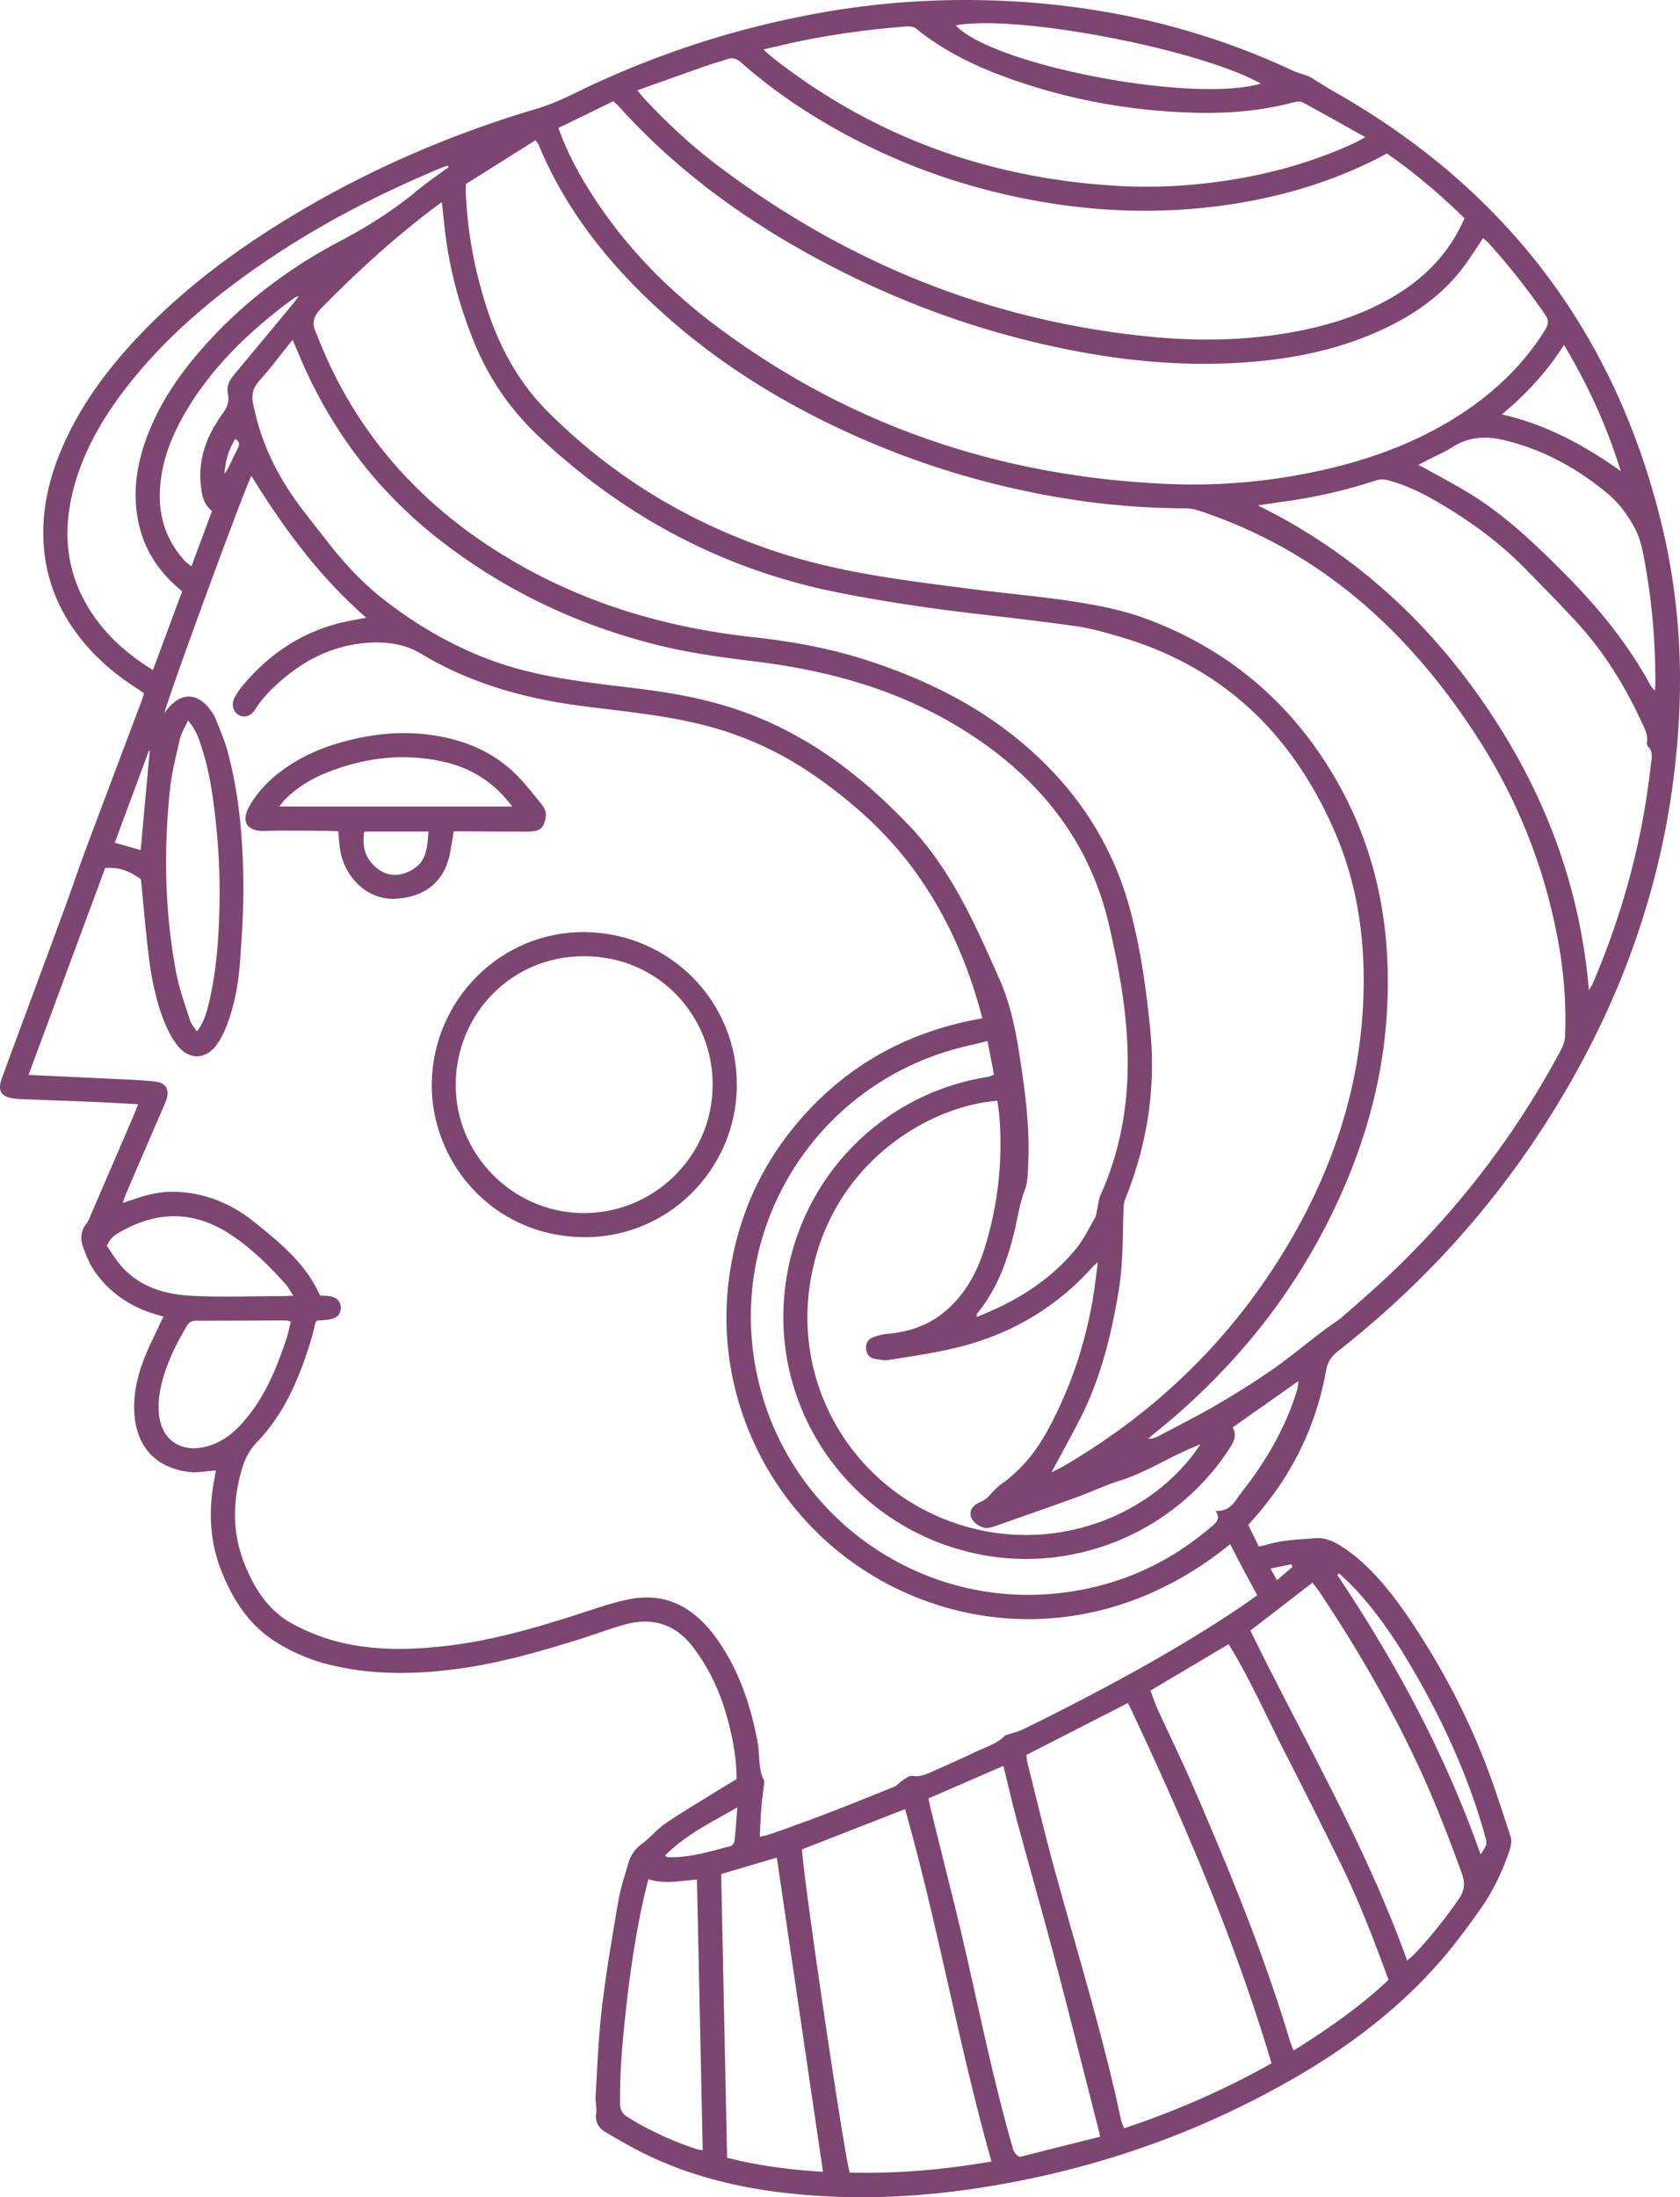 <?xml version="1.0" encoding="UTF-8"?> <svg xmlns="http://www.w3.org/2000/svg" xmlns:xlink="http://www.w3.org/1999/xlink" width="469.429" height="613.701"><path fill="#7C4671" d="M464.476 147.197c-12.844-53.812-43.516-94.289-91.645-121.57-2.266-1.277-4.434-2.738-6.672-4.07-.484-.293-1.07-.43-1.613-.625-1.082-.402-2.223-.695-3.266-1.18C336.46 8.138 310.277 1.9 282.995.373c-18.566-1.043-37.066.098-55.383 3.5-23.488 4.363-45.961 11.793-67.406 22.352-3.363 1.652-6.766 3.109-10.422 4.195-25.113 7.473-48.949 17.934-71.242 31.766-16.078 9.988-30.922 21.504-43.5 35.758-7.227 8.207-13.383 17.113-17.719 27.211-3.254 7.582-5.254 15.473-5.227 23.711.016 9.848 2.863 18.918 8.59 27.031 4.598 6.527 10.41 11.738 17.078 16.059a58.422 58.422 0 012.488 1.723c-.277.848-.43 1.414-.637 1.957-5.254 13.977-10.551 27.934-15.777 41.922-2.027 5.445-3.863 10.961-5.879 16.418-5.766 15.656-11.59 31.285-17.355 46.938-1.418 3.863-.391 5.473 3.598 5.945.586.07 1.152.125 1.738.141 6.797.262 13.594.5 20.375.777 4.016.168 8.031.43 12.285.652-.527 1.32-.891 2.305-1.309 3.277-3.875 9.004-7.754 17.988-11.645 26.992-.457 1.07-.82 2.234-1.527 3.125-1.656 2.082-1.684 4.359-.863 6.609.863 2.348 1.848 4.738 3.266 6.766 4.227 6 10.047 9.879 17.082 11.934.625.18 1.25.359 2.098.609-.516 1.027-.945 1.863-1.336 2.723-1.457 3.168-3.07 6.281-4.293 9.543-1.668 4.473-2.738 9.102-2.57 13.934.332 9.777 5.656 15.934 15.23 17.184 2.406.305 4.934-.25 7.59-.418-.152.902-.305 1.836-.488 2.766-1.609 8.68-1.234 17.195 2.086 25.461 3.211 8 7.715 15.016 15.203 19.711a51.158 51.158 0 0015.219 6.391c12.078 2.93 24.281 2.668 36.453.957 11.16-1.57 21.973-4.68 32.719-8.016 4.348-1.348 8.617-2.973 12.992-4.207 8.117-2.277 14.719.055 19.641 6.957.566.793 1.137 1.57 1.664 2.391 3.699 5.555 6.117 11.668 7.77 18.102 1.309 5.082 2.238 10.223 2.227 15.695-2.227 1.359-4.465 2.695-6.688 4.07-4.445 2.762-8.965 5.418-13.273 8.391-2.375 1.637-4.25 4-6.586 5.707-1.848 1.363-2.988 3.055-3.613 5.125-1.086 3.625-2.277 7.238-2.906 10.945-1.695 9.852-3.375 19.699-4.559 29.617-.973 8.18-1.25 16.434-1.762 24.668-.098 1.625.375 3.32.152 4.918-.348 2.418.805 4.086 2.555 5.125 4.254 2.516 8.563 4.988 13.039 7.059 16.203 7.488 33.48 10.305 51.145 11.016 15.273.609 30.434-.68 45.516-3.309 24.43-4.25 47.781-11.793 69.934-22.902 20.094-10.086 38.664-22.367 53.59-39.453 4.07-4.664 7.781-9.68 11.355-14.75 3.473-4.93 6.07-10.391 8.02-16.113.414-1.223.762-2.766.387-3.918-2.223-6.918-4.445-13.836-7.059-20.613-5.211-13.434-11.871-26.141-19.793-38.172-4.168-6.332-8.656-12.445-14.242-17.629-2.266-2.094-4.77-4-7.438-5.539-1.68-.973-3.891-1.695-5.781-1.543-4.711.387-9.492.457-14.066 1.918-.609.191-1.277.25-2.027.387-.988-2.043-1.918-3.945-2.906-6 .598-.695.973-1.141 1.352-1.57 10.688-11.93 17.539-25.766 20.371-41.52.434-2.418 1.461-3.957 3.309-5.418 21.652-16.973 40.223-36.824 55.48-59.715 23.406-35.129 37.289-73.566 39.762-115.863 1.094-18.411-.324-36.688-4.601-54.637zm-11.606-15.625c-10.051-7.129-20.652-12.945-33.203-15.824 6.809-5.707 12.578-11.902 17.344-19.402 6.797 11.331 12.051 22.905 15.859 35.226zM352.304 23.349c-19.098 5.609-74.922-5.156-85.262-16.266 16.883-3.156 67.875 6.54 85.262 16.266zm-127.723-12.07a238.22 238.22 0 0128.813-3.891c.875-.07 2.016.125 2.652.637 9.52 7.738 20.598 12.309 32.117 15.949 15.359 4.832 31.148 7.266 47.227 7.543 8.852.152 17.637-.684 26.238-2.973.766-.211 1.793-.266 2.449.098 5.613 3.039 11.188 6.18 17.414 9.668-1.391.762-2.031 1.164-2.711 1.484-11.41 5.305-23.391 8.711-35.828 10.598-10.215 1.559-20.473 2.125-30.773 1.527-35.867-2.094-68.211-13.707-96.531-36.016-.668-.527-1.281-1.141-2.336-2.098 4.043-.901 7.644-1.807 11.269-2.526zm-26.89 6.984c1.738-.609 3.527-1.039 5.266-1.668 1.613-.582 2.809-.316 4.156.879 7.215 6.387 15.051 11.93 23.363 16.82 18.484 10.875 38.316 18.098 59.441 21.863 14.313 2.555 28.711 3.375 43.195 2.168 17.844-1.473 34.98-5.711 51.086-13.695 1.043-.516 2.059-1.086 3.324-1.766 7.699 5.32 14.898 11.461 21.691 18.098-3.82 8.824-9.922 15.52-17.855 20.629-8.355 5.375-17.555 8.598-27.215 10.598-13.898 2.875-27.934 3.25-42.012 1.918-44.875-4.25-85.109-20.445-121.066-47.465-7.461-5.609-14.34-11.902-20.707-18.738-.652-.695-1.25-1.445-2.32-2.668 6.895-2.445 13.274-4.723 19.653-6.973zm-26.309 10.004c.637.594 1.082.957 1.457 1.375 16.582 18.418 36.359 32.602 58.207 44.059 22.57 11.836 46.375 20.145 71.449 24.711 13.785 2.516 27.727 3.684 41.734 3.016 14.426-.695 28.52-3.168 41.777-9.266 8.574-3.945 16.246-9.141 22.168-16.613 2.223-2.805 4.07-5.887 6.211-9 .391.332.93.68 1.363 1.141 5.766 6.32 11.035 13.027 15.91 20.055 1.156 1.656 1.07 2.793.059 4.418-5.797 9.32-13.453 16.781-22.531 22.852-12.09 8.098-25.461 13.098-39.578 16.266-14.289 3.211-28.785 4.527-43.379 3.891-46.5-2.016-88.848-16.156-126.234-44.215-14.09-10.57-26.195-23.102-35.551-38.145-3.277-5.277-6.141-10.777-8.422-17.059a7155.667 7155.667 0 0015.36-7.486zM27.484 173.798c-8.883-11.598-10.535-24.488-6.66-38.309 2.961-10.543 8.52-19.727 15.246-28.242 9.648-12.211 21.266-22.32 33.898-31.309 16.676-11.863 34.676-21.309 53.563-29.145.516-.207 1.055-.348 1.586-.527.082.141.164.266.25.402-2.961 2.195-6.02 4.238-8.84 6.586-6.656 5.543-13.883 10.086-21.57 14.125-14.98 7.879-28.27 18.102-39.359 30.992-6.77 7.863-12.313 16.461-15.496 26.434-2.098 6.57-2.836 13.25-1.613 20.102 1.32 7.332 4.867 13.43 10.328 18.445.641.582 1.293 1.152 2.07 1.848l-8.156 21.945c-6.064-3.722-11.15-7.983-15.247-13.347zm37.828-69.035c-1.305 1.566-2.055 3.191-1.613 5.32.406 1.973-.207 3.68-1.445 5.387-4.363 5.961-6.949 12.531-6.141 20.086.277 2.625.68 5.223 3.125 7.156a9309.438 9309.438 0 01-5.754 15.488c-.762-.625-1.387-1.031-1.875-1.57-5.254-5.766-7.406-12.586-6.895-20.324.516-7.625 3.227-14.516 7.035-21.043 6.906-11.836 16.441-21.281 27.184-29.602 1.07-.832 2.18-1.625 3.277-2.418.309-.223.641-.43 1.238-.457-.402.543-.777 1.098-1.207 1.609-5.644 6.81-11.273 13.603-16.929 20.368zm1.25 20.184c-.984 2.082-2.016 4.137-3.027 6.207-.125.25-.32.473-.809 1.168.281-3.848 1.223-6.836 3.004-9.723.984.567 1.304 1.344.832 2.348zm5.867-18.559c3.168-3.516 5.988-7.336 9.324-11.488 1.223 2.832 2.141 5.055 3.113 7.25 8.617 19.227 21.07 35.406 37.719 48.437 18.25 14.281 38.648 23.949 61.066 29.559 9.145 2.293 18.473 3.516 27.813 4.668 20.344 2.516 39.762 7.945 57.312 18.809 20.723 12.82 35.441 30.434 41.07 54.563 3.402 14.656 5.977 29.516 5.086 44.688-.625 10.734-2.988 21.098-7.438 30.949-.539 1.18-.598 2.582-.902 3.875-.195.832-.25 1.762-.652 2.473-1.684 2.93-3.168 6.07-5.297 8.652-7.324 8.902-16.828 14.766-27.766 19.016.082-.527.039-.82.168-.973 6.016-7.348 8.906-16.027 10.895-25.113.68-3.098 1.195-6.211 2.375-9.238.891-2.262.875-4.945.988-7.457.402-8.379-.43-16.684-1.625-24.949-1.309-9.027-2.656-18.168-6.367-26.531-6.754-15.223-13.438-30.559-25.195-42.91-14.203-14.918-30.297-26.906-50.199-33.141-7.98-2.5-16.18-4-24.461-5.043-10.676-1.348-21.402-2.391-31.883-4.93-14.941-3.641-28.199-10.684-40.316-20.074-6.117-4.75-11.258-10.391-15.984-16.461-2.613-3.375-5.309-6.695-7.836-10.141-5.992-8.141-10.383-17.043-12.453-27.004-.043-.191-.098-.375-.141-.566-.652-2.572-.359-4.767 1.586-6.92zm206.855 205.875c.902 12.332-.457 24.418-4.113 36.227-2.254 7.262-5.836 13.723-11.996 18.5-4.527 3.516-9.715 5.098-15.34 5.57-1.32.113-2.672.488-3.906.973-1.406.543-2.059 1.75-1.918 3.266.152 1.543 1.043 2.5 2.555 2.75 1.238.207 2.547.5 3.742.305 5.836-.93 11.687-1.793 17.441-3.082 15.594-3.488 28.906-11.004 39.609-22.977.25-.277.539-.5 1.414-1.266-.473 3.543-.789 6.445-1.262 9.324-2.102 13.027-6.215 25.375-12.453 37.047-3.309 6.191-7.465 11.527-13.246 15.598-1.543 1.082-2.723 2.68-4.129 3.988-.469.43-1.098.719-1.695 1-2.18 1-3.055 2.223-2.734 3.902.305 1.582 2.473 3.332 4.305 3.375a5.808 5.808 0 001.988-.332c7.77-2.723 15.539-5.434 23.281-8.227 4-1.457 7.879-3.332 11.938-4.598 7.367-2.289 13.801-6.582 20.887-9.457.613-.25 1.211-.527 1.809-.793-13.496 20.516-42.43 31.797-70.129 21.516-27.352-10.141-43.863-38.145-38.816-67.426 5.668-32.906 33.437-48.602 52.172-49.992.206 1.555.487 3.18.596 4.809zm17.61 97.414c-.875.516-1.82.918-3.086 1.555 2.848-5.32 5.477-10.055 7.949-14.875 5.781-11.266 8.742-23.379 10.813-35.785 1.266-7.609 1.113-15.277 1.363-22.934.027-.941.152-1.93.5-2.789 6.086-15.113 8.574-30.754 6.988-47.02-1.098-11.324-2.668-22.574-5.586-33.547-4.918-18.434-14.941-33.688-29.449-46.145-13.063-11.199-28.102-18.52-44.305-23.77-10.383-3.359-21.086-5.25-31.871-6.43-25.445-2.793-49.32-10.098-71.074-23.797-23.223-14.625-40.316-34.391-50.363-60.062-.113-.277-.18-.555-.32-.82-1.434-2.734-.988-4.82 1.305-7.168 9.535-9.723 19.555-18.875 30.367-27.168.988-.75 1.988-1.473 3.336-2.473.277 2.598.516 4.75.75 6.918 1.195 11.07 4.004 21.723 8.188 32.031 4.141 10.238 10.27 19.125 18.316 26.668 24.004 22.52 51.992 37.34 84.402 43.617 12.66 2.461 25.406 4.348 38.234 5.82 9.242 1.07 18.496 2.141 27.711 3.461 3.809.555 7.563 1.652 11.285 2.723 29.379 8.402 49.102 27.559 60.887 55.27 6.379 14.988 8.41 30.809 7.672 47.008-1.043 23.461-8.074 45.156-19.691 65.41-15.622 27.212-37.208 48.537-64.321 64.302zM41.616 209.65c.07.043.141.07.223.113-.848 9.18-1.684 18.363-2.531 27.684-2.18-.625-4.57-1.32-7.227-2.086 3.199-8.637 6.367-17.18 9.535-25.711zm-8.004 143.644c-1.418-1.68-2.559-3.598-3.727-5.277.777-2.152 2.254-3.113 3.766-3.961 10.273-5.859 20.5-5.918 30.492.57 5.895 3.836 10.883 8.75 15.566 13.945.766.848 1.309 1.891 2.25 3.309-1.207.066-1.859.125-2.516.125-8.547.012-17.105.359-25.625-.059-7.659-.374-14.94-2.429-20.206-8.652zm23.446 50.883c-6.645 1.484-11.855-2.113-12.605-8.879-.363-3.223.039-6.375.875-9.5 1.445-5.484 3.961-10.5 6.809-15.363.586-.984 1.238-1.555 2.516-1.555 8.34.012 16.691-.055 25.031-.082.457 0 .918.164 1.586.289-.434 1.711-.738 3.336-1.254 4.875-2.957 8.879-6.504 17.461-13.117 24.367-2.728 2.86-5.896 4.958-9.841 5.848zm148.984 100.637c-.293 3.613-.473 6.488-.805 9.363-.059.543-.625 1.332-1.098 1.457-5.781 1.5-11.523 3.309-17.598 3.086-.152 0-.305-.18-.734-.43 5.684-5.738 12.743-9.199 20.235-13.476zm-11.312 95.473c-6.84-2.25-13.355-5.211-19.457-9.043-1.516-.945-2-2.086-2.016-3.82-.109-9.336.793-18.613 1.848-27.863 1.195-10.406 2.766-20.77 5.129-30.977.266-1.125.57-2.223.961-3.711 4.625 1.473 8.949.445 13.551.082.539 25.324 1.066 50.383 1.609 75.621-.707-.125-1.196-.153-1.625-.289zm8.437 2.386c-.559-26.5-1.102-52.754-1.656-79.23 5.352-1.586 10.492-3.098 15.551-4.598 4.297 29.238 8.563 58.285 12.898 87.762-9.285-.57-18.066-1.711-26.793-3.934zm34.285 4.141c-1.32-3.082-13.355-84.566-13.328-90.273 9.449-3.695 18.969-7.418 28.77-11.238 9.211 32.391 14.871 65.633 24.141 98.414-13.54 2.363-26.532 3.417-39.583 3.097zm47.446-4.359c-1.652-.945-1.82-2.195-2.168-3.418-6.418-22.395-10.602-45.297-16.23-67.871a8733.437 8733.437 0 01-6.656-26.809c-.141-.555-.223-1.113-.418-2.043 7.059-3.055 13.883-6.027 20.945-9.082 1.332 5.414 2.512 10.598 3.902 15.734 3.516 13.004 7.227 25.965 10.66 38.992 4.059 15.363 7.91 30.797 11.855 46.188.195.738.348 1.488.625 2.652a8315.47 8315.47 0 00-22.515 5.657zm29.199-8.004c-.316-.887-.707-1.637-.887-2.445-4.949-23.348-12.023-46.129-18.348-69.117-2.777-10.086-5.195-20.281-7.754-30.422-.18-.738-.207-1.5-.32-2.293 9.52-4.875 18.914-9.668 28.41-14.527 15.398 32.613 29.672 65.66 40.094 100.652-13.16 7.413-26.808 13.347-41.195 18.152zm47.34-21.723c-.445-1.211-.852-2.141-1.141-3.113-7.254-24.168-16.871-47.449-26.879-70.578-3.195-7.375-6.742-14.598-10.078-21.918-.707-1.57-1.223-3.227-1.859-4.934 7.352-4.359 14.496-8.613 21.82-12.945 6.086 9.82 10.656 20.418 15.926 30.641 5.238 10.172 10.352 20.395 15.398 30.66 5.074 10.32 9.172 21.07 13.371 32.434-7.797 7.374-16.804 13.694-26.558 19.753zm12.742-133.254c1.434 1.359 2.918 2.652 4.266 4.098 6.129 6.543 11.16 13.902 15.691 21.598 8.938 15.172 16.246 31.047 20.945 48.078.473 1.723.402 2.07-1.375 4.723-9.813-27.992-23.727-53.66-40.043-78.094.168-.141.348-.266.516-.403zm-13.356-2.57l.293.75c-1.348 1.168-2.699 2.332-4.281 3.707-.625-1.098-1.113-1.973-1.836-3.234 2.184-.461 4.004-.836 5.824-1.223zm5.907 5.152c.457.613 1.125 1.375 1.695 2.207 10.395 15.488 19.75 31.574 27.672 48.48 4.656 9.945 8.617 20.141 12.34 30.449.988 2.723.82 4.859-.848 7.266-3.781 5.43-7.852 10.609-12.426 15.391-.512.539-1.125 1-1.984 1.75-11.578-32.34-28.895-61.621-43.793-92.18 5.601-4.304 11.34-8.738 17.344-13.363zm-15.426 3.5c-1.266.902-2.418 1.766-3.613 2.57-15.426 10.5-31.715 19.531-48.27 28.086a632.837 632.837 0 01-13.785 6.906c-1.113.539-2.348.805-3.531 1.195-.457.152-1.012.207-1.332.512-2.434 2.391-5.684 3.266-8.633 4.695-3.652 1.777-7.406 3.402-11.117 5.07-1.934.875-3.809 1.766-6.117 1.445-.832-.125-1.859.723-2.723 1.25-.859.543-1.543 1.457-2.461 1.832-8.727 3.488-17.426 7.07-26.281 10.238-2.973 1.055-5.918 2.223-8.949 3.152-.625.195-1.277.305-2.207.516.164-2.918.262-5.613.469-8.309.156-2 .473-4 .695-6 .059-.473.211-1.055.031-1.43-1.684-3.336-1.113-7.043-1.766-10.543-1.906-10.32-5.172-20.086-11.258-28.77-2.531-3.609-5.504-6.75-9.367-9.016-5.074-2.973-10.578-3.332-16.082-2.109-4.988 1.098-9.852 2.859-14.73 4.418-11.551 3.68-23.211 7-35.285 8.418-10.758 1.262-21.543 1.445-32.078-1.543-3.695-1.043-7.324-2.57-10.742-4.348-7.004-3.641-11.023-9.906-13.855-17.004-3.574-8.945-3.309-17.988-.531-27.086.836-2.723 2.168-4.988 4.199-7.098 7.629-7.988 11.73-17.934 14.91-28.309.488-1.57.82-3.195 1.238-4.793.043-.168.195-.32.391-.625 1.125-.113 2.375-.152 3.598-.363 2.086-.359 3.102-1.469 3.102-3.223 0-1.816-1.254-3.055-3.379-3.289-.766-.086-1.543-.086-2.418-.125-3.906-8.891-11.188-14.781-18.457-20.613-6.531-5.227-14.023-8.254-22.484-8.391-3.824-.07-7.492.832-11.094 2.109-.875.305-1.762.57-3.141 1.016.5-1.336.809-2.211 1.168-3.059 3.379-7.848 6.754-15.68 10.133-23.516.305-.707.652-1.418.902-2.141 1-2.902-.043-4.859-3.125-5.191-4.242-.461-8.52-.586-12.773-.793-7.367-.375-14.719-.695-22.586-1.055 7.227-19.504 14.344-38.715 21.434-57.828 3.988-.141 6.406.668 9.977 3.168.723 7.207 1.293 14.266 2.156 21.293.805 6.555 2.082 13.043 4.652 19.168.934 2.211 2.102 4.434 3.629 6.254 3.184 3.789 7.672 3.609 10.633-.363 1.305-1.766 2.293-3.832 3.059-5.902 2.043-5.488 3.098-11.238 3.527-17.043.559-7.449 1.043-14.922.961-22.379-.125-12.434-1.156-24.824-4.449-36.895-.859-3.168-2.223-6.195-3.434-9.25-.316-.793-.859-1.531-1.375-2.223-3.527-4.781-8.102-4.906-11.813-.336-.305.375-.582.766-.945 1.238.098-2.043 21.82-61.301 24.254-66.23 9.004 14.613 19.023 28.195 32.117 39.629-2.266.43-4.352.766-6.395 1.234-11.508 2.641-20.777 8.852-28.254 17.852a17.786 17.786 0 00-2.113 3.141c-1.012 1.957-.527 3.945 1.016 4.875 1.598.957 3.445.473 4.699-1.5 2.223-3.488 5.125-6.336 8.281-8.934 7.004-5.777 14.969-9.32 24.125-9.723 4.879-.207 9.563.473 13.957 3.113 13.77 8.277 28.879 12.5 44.75 14.57 10.953 1.43 21.973 2.418 32.758 4.984 11.77 2.809 22.57 7.641 32.465 14.52 10.422 7.25 19.859 15.625 27.434 25.875 9.285 12.559 15.457 26.617 19.418 41.883-20.668 3.57-37.914 13.043-51.453 28.918-10.867 12.754-17.262 27.563-19.387 44.148-4.211 32.891 11.715 65.465 40.289 82.633 28.145 16.906 66.891 17.988 99.801-8.848 1.254 2.418 2.477 4.809 3.711 7.184 1.263 2.268 2.501 4.576 3.849 7.088zM47.48 220.595c.5-4.793 1.727-9.516 2.809-14.223.375-1.625 1.336-3.113 2.238-5.141 2.141 2.418 2.891 4.738 3.656 7.016 2.125 6.375 3.168 12.973 3.93 19.629.977 8.484 1.418 17 1.211 25.543-.223 8.918-.832 17.809-2.906 26.531-.652 2.723-1.348 5.461-3.391 8.129-.734-1.156-1.625-2.07-1.957-3.156-1.406-4.418-3.004-8.82-3.863-13.363-3.173-16.875-3.489-33.918-1.727-50.965zm314.871 167.969c-2.695 8.582-6.852 16.445-12.063 23.766-1.57 2.211-3.293 4.32-4.852 6.559-1.277 1.848-2.777 3.223-5.793 3.125 1.457 2.125.332 3.125-.918 4.207-12.16 10.504-26.156 16.766-42.152 18.684-37.719 4.516-72.66-18.934-83.402-54.535-13.133-43.563 13.398-88.621 57.898-98.414 1.504-.336 2.988-.738 4.867-1.195.582 3.082 1.18 6.168 1.805 9.402-.723.266-1.223.543-1.75.625-28.922 4.559-51.547 27.145-56.23 56.148-5.879 36.422 18.316 70.563 54.758 77.371 26.543 4.957 53.977-6.723 68.906-29.531 1.277-1.945 2.293-3.848 1.012-6.086 6.031-4.25 11.953-8.43 18.414-12.988-.207 1.307-.262 2.112-.5 2.862zm74.965-99.141c-.055 1.375-.609 2.836-1.277 4.07-12.188 22.781-27.629 43.117-46.223 61.051-4.684 4.516-9.605 8.781-14.496 13.07-1.656 1.445-3.602 2.57-5.352 3.906-4.824 3.664-9.492 7.555-14.453 11.012-5.086 3.543-10.383 6.836-15.746 9.961-5.281 3.07-10.758 5.809-16.148 8.668-.809.43-1.684.75-2.797.68.711-.598 1.406-1.207 2.113-1.777 22.781-18.363 40.445-40.684 52.23-67.523 6.727-15.305 11.035-31.281 12.242-47.992 1.918-26.434-3.25-51.199-18.234-73.438-12.145-18.031-28.629-30.77-48.961-38.297-6.211-2.309-12.883-3.641-19.457-4.684-9.77-1.543-19.637-2.348-29.449-3.625-17.789-2.305-35.648-4.391-52.812-9.891-25.004-8.016-46.988-21.141-65.57-39.77-8.188-8.207-13.496-18.168-17.012-29.141-3.281-10.227-5.254-20.672-5.738-31.395-.043-.859 0-1.734 0-2.902 6.406-4.027 12.883-8.098 19.441-12.223.402.539.695.805.836 1.137 6.918 16.711 17.578 30.781 30.531 43.215 17.789 17.086 38.441 29.809 61.012 39.52 17.887 7.695 36.484 13.059 55.703 16.184 11.133 1.816 22.348 2.695 33.633 2.762 1.223.016 2.504.238 3.668.625 33.926 11.195 58.68 33.742 77.719 63.176 11.133 17.199 18.664 35.938 22.473 56.117 1.749 9.086 2.514 18.254 2.124 27.504zm23.961-75.757c-2.336 21.168-7.852 41.477-16.23 61.051-.211.484-.531.902-1.07 1.832-2.516-29.531-12.664-55.742-28.992-79.609-16.359-23.906-37.191-42.824-63.512-55.77 2.418-.363 4.82-.75 7.238-1.07 8.77-1.168 17.344-3.168 25.738-5.902 1.129-.363 2.129-.391 3.352-.07 4.934 1.305 9.465 3.5 13.813 6.043 8.922 5.195 17.262 11.211 24.504 18.613 4.879 5 9.824 9.945 14.535 15.098 7.535 8.227 13.355 17.602 18.012 27.715.836 1.82 1.906 3.625 1.516 5.805-.055.348.055.863.305 1.098 1.568 1.525.986 3.361.791 5.166zm1.14-20.754c-.582-.68-.988-1.027-1.223-1.457-6.242-11.543-14.441-21.574-23.641-30.852-8.41-8.5-17.012-16.766-27.309-23.004-3.891-2.359-7.922-4.488-11.898-6.711-.582-.316-1.18-.625-2.016-1.066 1.07-.559 1.891-.988 2.727-1.418 2.332-1.195 4.766-2.207 6.961-3.613 4.461-2.848 9.242-3.039 14.133-1.887 10.871 2.57 20.434 7.805 28.965 14.875 3.211 2.652 5.672 5.973 7.672 9.754 1.18 2.223 1.809 4.414 2.281 6.762 2.375 11.934 3.488 23.977 3.473 36.145 0 .667-.07 1.347-.125 2.472z"></path><path fill="#7C4671" d="M163.32 260.337c-23.277-.18-42.348 18.809-42.68 42.258-.293 21.375 16.344 42.406 41.957 42.949 23.695.5 43.098-18.656 43.293-42.23.207-23.598-18.805-42.781-42.57-42.977zm-.903 78.485c-19.32-.391-35.328-16.531-35.078-36.188s15.746-35.656 35.996-35.559c21.164.098 35.965 17.184 35.785 36.031 0 20.017-16.718 36.118-36.703 35.716zM125.655 238.697c.418-1.988.695-4 1.129-6.488h2.945c5.043.027 10.09.07 15.133.082 1.363 0 2.727.043 4.074-.094 2.043-.223 2.805-1.043 3.375-3.031.473-1.637.195-3.082-.848-4.359-2.152-2.625-4.223-5.32-6.559-7.781-5.156-5.387-11.52-8.805-18.707-10.625-8.699-2.207-17.457-2.098-26.211-.223-7.367 1.586-14.328 4.125-20.512 8.531-3.922 2.777-7.258 6.098-9.703 10.293-2.82 4.832-.332 7.234 4.086 7.082 6.004-.195 12.035-.043 18.039-.012.918 0 1.836.082 2.602.125.234 2.191.305 4.039.664 5.832 1.516 7.531 7.824 13.266 15.012 13.016 7.657-.294 13.704-3.985 15.481-12.348zm-47.64-13.434c.832-1 1.238-1.609 1.75-2.109 3.297-3.25 7.188-5.613 11.438-7.32 10.703-4.293 21.75-5.613 33.051-3.004 7.574 1.754 13.871 5.766 18.875 12.434l-65.114-.001zm37.539 17.434c-3.156 1.984-6.602 2.418-9.797.125-3.559-2.543-4.684-6.152-3.992-10.559h17.973c-.364 4.129-.418 8.07-4.184 10.434z"></path><g><use xlink:href="#a" transform="matrix(1 1 1 1 -1 -1)" overflow="visible"></use></g></svg> 